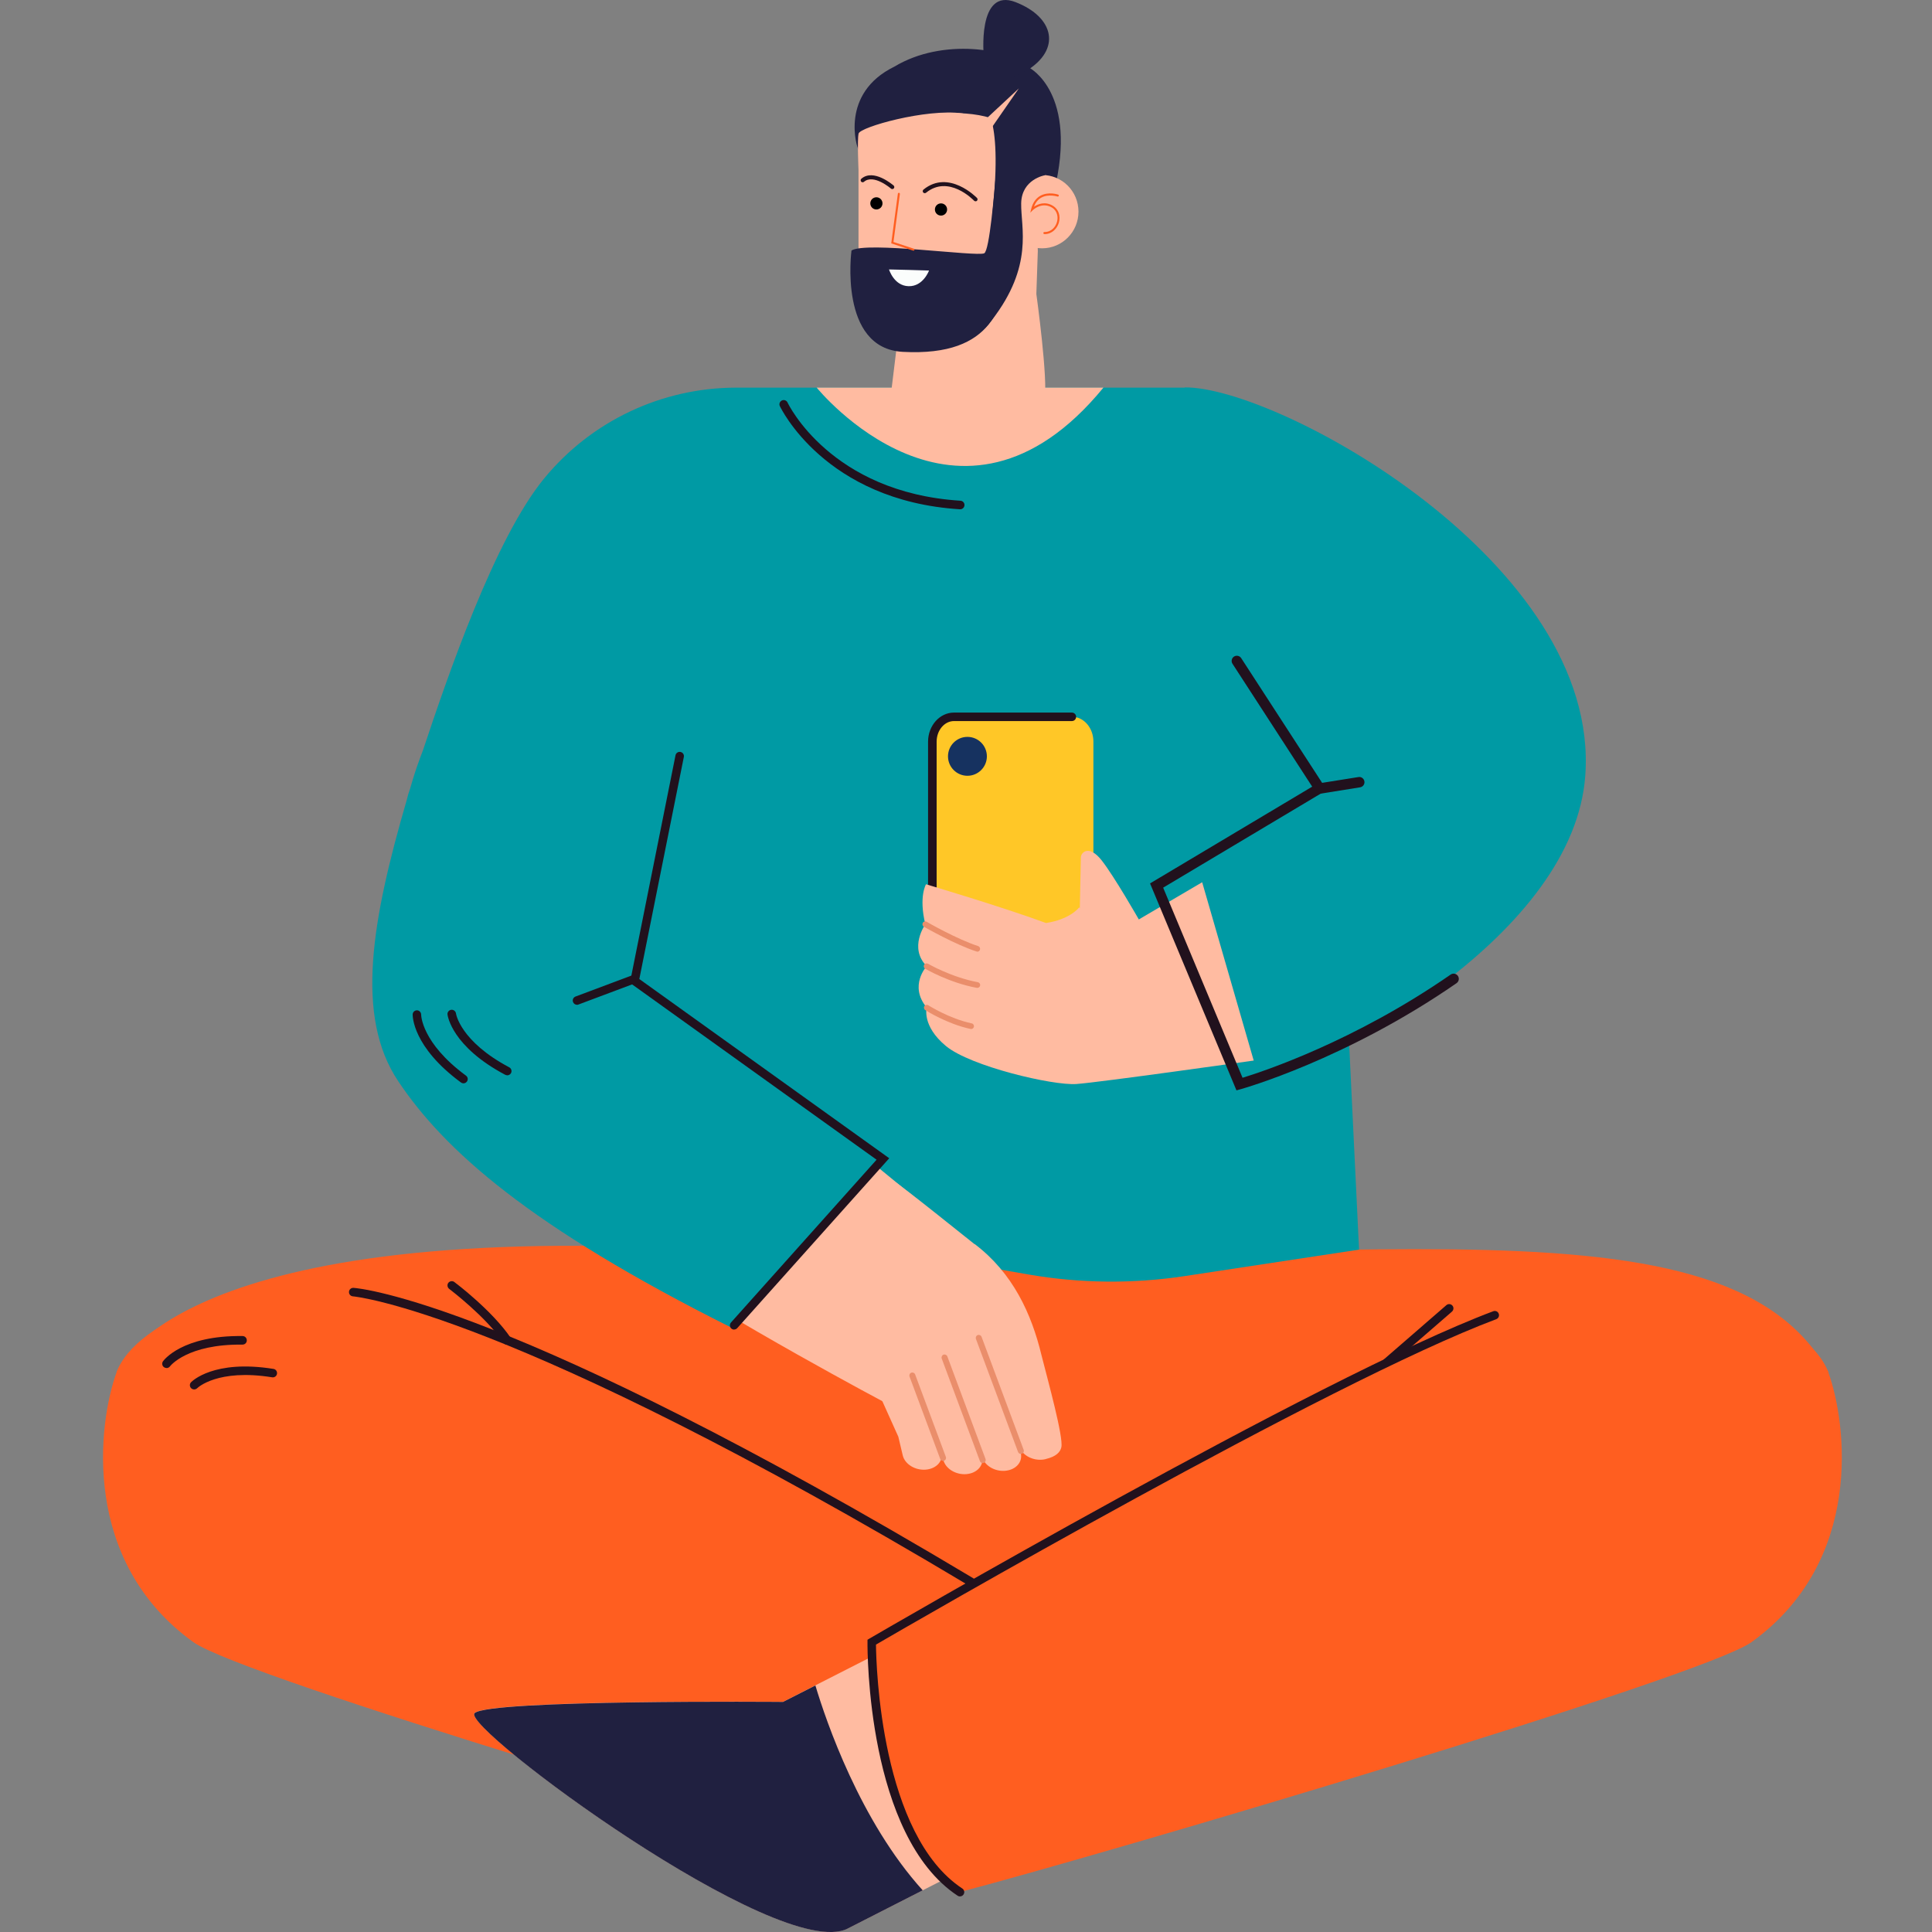 <svg width="150" height="150" viewBox="0 0 150 150" fill="none" xmlns="http://www.w3.org/2000/svg">
<rect x="0" y="0" width="150" height="150" fill="#808080" stroke="none"/>
<g id="Layer_1" clip-path="url(#clip0_3068_18783)">
<g id="Group">
<path id="Vector" d="M9.047 106.557C9.047 106.557 12.929 94.805 54.233 96.992C101.451 99.485 133.62 91.329 141.977 106.557L76.542 130.857L9.053 106.557H9.047Z" fill="#FF5E20"/>
<path id="Vector_2" d="M83.32 127.493C83.32 127.493 45.849 104.913 32.712 101.521C19.569 98.129 10.469 102.6 9.044 106.561C7.618 110.516 6.27 121.201 15.01 127.493C18.79 130.22 62.012 143.075 73.442 146.077C73.442 146.077 84.045 141.612 83.326 127.493H83.32Z" fill="#FF5E20"/>
<path id="Vector_3" d="M104 65.487L105.516 97.021L91.978 99.076C87.952 99.687 83.86 99.645 79.847 98.95C74.557 98.033 67.692 96.841 67.512 96.781C67.219 96.685 45.779 91.076 45.677 90.387C45.581 89.698 46.953 69.724 46.953 69.724C46.953 69.724 46.953 64.312 49.804 62.64C52.656 60.968 75.935 50.637 76.492 50.637C77.049 50.637 104 65.493 104 65.493V65.487Z" fill="#009AA4"/>
<path id="Vector_4" d="M75.665 96.598C75.42 96.412 69.903 91.966 69.471 91.756C65.416 94.494 65.955 101.901 61.492 104.915C64.391 105.527 66.446 105.916 67.267 106.036L69.747 111.549L70.088 112.993C70.25 113.677 71.053 114.174 71.885 114.102C72.718 114.03 73.257 113.419 73.095 112.736L73.239 113.341C73.401 114.024 74.204 114.521 75.036 114.45C75.869 114.378 76.408 113.766 76.246 113.083C76.408 113.766 77.211 114.264 78.043 114.192C78.876 114.12 79.415 113.509 79.253 112.826L79.11 112.22C79.271 112.903 80.074 113.401 80.907 113.329C80.955 113.329 81.003 113.317 81.05 113.311C81.104 113.305 81.158 113.293 81.206 113.275C81.997 113.089 82.326 112.736 82.404 112.358C82.572 111.579 81.38 107.253 80.859 105.209C80.092 102.015 78.642 98.833 75.671 96.586L75.665 96.598Z" fill="#FFBBA1"/>
<path id="Vector_5" d="M79.263 112.882C79.263 112.882 79.317 112.882 79.341 112.87C79.461 112.829 79.521 112.691 79.479 112.571L76.209 103.792C76.166 103.672 76.029 103.612 75.909 103.654C75.789 103.696 75.729 103.834 75.771 103.954L79.042 112.733C79.078 112.829 79.168 112.882 79.257 112.882H79.263Z" fill="#EA8E6B"/>
<path id="Vector_6" d="M76.302 113.591C76.302 113.591 76.356 113.591 76.38 113.579C76.499 113.537 76.559 113.399 76.517 113.279L73.552 105.315C73.51 105.195 73.373 105.135 73.253 105.177C73.133 105.219 73.073 105.357 73.115 105.477L76.08 113.441C76.116 113.537 76.206 113.591 76.296 113.591H76.302Z" fill="#EA8E6B"/>
<path id="Vector_7" d="M63.328 86.684C67.701 90.243 75.554 96.661 77.171 98.117C79.442 100.161 68.845 108.97 68.845 108.97C68.845 108.97 56.583 102.474 49.844 97.842L63.322 86.684H63.328Z" fill="#FFBBA1"/>
<path id="Vector_8" d="M73.221 113.423C73.221 113.423 73.275 113.423 73.299 113.411C73.418 113.369 73.478 113.232 73.436 113.112L71.052 106.712C71.01 106.592 70.873 106.532 70.753 106.574C70.633 106.616 70.573 106.754 70.615 106.874L72.999 113.274C73.035 113.369 73.125 113.423 73.215 113.423H73.221Z" fill="#EA8E6B"/>
<path id="Vector_9" d="M91.972 30.096C91.972 30.096 91.948 30.096 91.942 30.096H57.173C51.393 30.096 45.911 32.679 42.245 37.15C38.405 41.824 34.757 52.491 32.834 58.268C32.529 59.053 32.265 59.809 32.049 60.522C31.977 60.755 31.911 60.983 31.846 61.211C31.726 61.552 31.636 61.852 31.576 62.122C28.868 71.434 27.544 78.895 30.911 83.935C34.469 89.263 41.077 95.22 56.808 103.088L68.543 89.97L50.842 77.115L51.572 69.739L64.368 58.202L89.546 65.064L89.073 66.053L94.441 85.481C104.109 82.497 122.201 72.465 123.081 60.21C124.267 43.712 99.215 30.006 91.978 30.078L91.972 30.096Z" fill="#009AA4"/>
<path id="Vector_10" d="M56.993 103.224C57.083 103.224 57.173 103.188 57.239 103.116L69.04 89.926L49.637 76.012L53.093 58.771C53.129 58.591 53.016 58.418 52.836 58.382C52.656 58.346 52.483 58.459 52.447 58.639L48.906 76.305L49.08 76.431L68.057 90.04L56.754 102.678C56.634 102.816 56.646 103.026 56.778 103.146C56.843 103.2 56.921 103.23 56.999 103.23L56.993 103.224Z" fill="#21111D"/>
<path id="Vector_11" d="M44.803 78.013C44.839 78.013 44.88 78.007 44.916 77.989L49.295 76.347C49.469 76.281 49.553 76.089 49.487 75.921C49.421 75.747 49.23 75.664 49.062 75.73L44.683 77.371C44.509 77.437 44.425 77.629 44.491 77.797C44.539 77.929 44.665 78.013 44.803 78.013Z" fill="#21111D"/>
<path id="Vector_12" d="M74.552 39.541C74.726 39.541 74.87 39.404 74.882 39.23C74.894 39.044 74.756 38.888 74.57 38.876C64.471 38.241 61.176 31.32 61.146 31.254C61.068 31.086 60.87 31.014 60.709 31.092C60.541 31.17 60.469 31.368 60.547 31.529C60.583 31.601 64.021 38.882 74.534 39.541C74.54 39.541 74.546 39.541 74.552 39.541Z" fill="#21111D"/>
<g id="Group_2">
<path id="Vector_13" d="M35.981 84.11C36.083 84.11 36.184 84.062 36.25 83.972C36.358 83.823 36.328 83.619 36.178 83.511C32.71 80.958 32.698 78.795 32.698 78.777C32.698 78.597 32.554 78.441 32.374 78.441C32.374 78.441 32.374 78.441 32.368 78.441C32.189 78.441 32.045 78.585 32.039 78.759C32.039 78.861 32.009 81.264 35.789 84.044C35.849 84.086 35.915 84.11 35.987 84.11H35.981Z" fill="#21111D"/>
<path id="Vector_14" d="M39.382 83.489C39.501 83.489 39.615 83.423 39.675 83.315C39.759 83.153 39.699 82.95 39.537 82.866C35.733 80.846 35.404 78.713 35.404 78.689C35.38 78.509 35.212 78.377 35.032 78.401C34.853 78.425 34.721 78.587 34.745 78.767C34.757 78.869 35.081 81.248 39.226 83.447C39.274 83.471 39.328 83.483 39.382 83.483V83.489Z" fill="#21111D"/>
</g>
<path id="Vector_15" d="M85.672 30.092H63.406C63.406 30.092 74.458 43.785 85.672 30.092Z" fill="#FFBBA1"/>
<g id="Group_3">
<path id="Vector_16" d="M74.06 80.659H83.213C84.142 80.659 84.891 79.796 84.891 78.73V57.576C84.891 56.509 84.142 55.647 83.213 55.647H74.06C73.132 55.647 72.383 56.509 72.383 57.576V78.73C72.383 79.796 73.132 80.659 74.06 80.659Z" fill="#FFC727"/>
<path id="Vector_17" d="M74.067 80.996C74.253 80.996 74.397 80.846 74.397 80.667C74.397 80.487 74.247 80.337 74.067 80.337C73.325 80.337 72.72 79.618 72.72 78.737V57.583C72.72 56.703 73.325 55.983 74.067 55.983H83.221C83.406 55.983 83.55 55.834 83.55 55.654C83.55 55.474 83.4 55.324 83.221 55.324H74.067C72.959 55.324 72.055 56.337 72.055 57.583V78.737C72.055 79.984 72.959 80.996 74.067 80.996Z" fill="#21111D"/>
<path id="Vector_18" d="M76.621 58.721C76.621 59.554 75.944 60.231 75.111 60.231C74.278 60.231 73.602 59.554 73.602 58.721C73.602 57.888 74.278 57.211 75.111 57.211C75.944 57.211 76.621 57.888 76.621 58.721Z" fill="#163260"/>
</g>
<path id="Vector_19" d="M107.644 106.142C107.722 106.142 107.8 106.118 107.859 106.058L112.73 101.833C112.867 101.713 112.885 101.503 112.765 101.366C112.646 101.228 112.436 101.21 112.298 101.33L107.428 105.554C107.29 105.674 107.272 105.884 107.392 106.022C107.458 106.1 107.548 106.136 107.644 106.136V106.142Z" fill="#21111D"/>
<path id="Vector_20" d="M75.39 123.151C75.504 123.151 75.612 123.091 75.678 122.989C75.773 122.833 75.72 122.63 75.564 122.534C39.687 101.08 27.933 100.019 27.448 99.989C27.262 99.977 27.107 100.115 27.095 100.295C27.082 100.48 27.22 100.636 27.4 100.648C27.52 100.654 39.549 101.769 75.222 123.103C75.276 123.133 75.336 123.151 75.39 123.151Z" fill="#21111D"/>
<path id="Vector_21" d="M39.384 104.4C39.45 104.4 39.509 104.382 39.569 104.346C39.719 104.244 39.761 104.034 39.659 103.884C38.221 101.757 35.394 99.624 35.274 99.534C35.13 99.426 34.921 99.456 34.807 99.6C34.699 99.743 34.729 99.953 34.873 100.067C34.903 100.091 37.73 102.224 39.102 104.262C39.168 104.358 39.27 104.406 39.378 104.406L39.384 104.4Z" fill="#21111D"/>
<path id="Vector_22" d="M65.823 149.727L82.769 141.092L74.623 125.086L60.797 132.127C60.797 132.127 37.944 131.929 36.848 133.002C35.752 134.069 60.516 152.43 65.823 149.721V149.727Z" fill="#FFBBA1"/>
<path id="Vector_23" d="M71.645 146.77C66.781 141.406 64.134 133.622 63.307 130.859L60.797 132.136C60.797 132.136 37.944 131.938 36.848 133.011C35.752 134.077 60.516 152.438 65.823 149.73L71.639 146.764L71.645 146.77Z" fill="#202040"/>
<path id="Vector_24" d="M67.679 127.493C67.679 127.493 105.15 104.913 118.287 101.521C131.43 98.129 140.53 102.6 141.956 106.561C143.381 110.516 144.729 121.201 135.989 127.493C132.209 130.22 85.956 143.896 74.526 146.898C74.526 146.898 66.954 141.612 67.673 127.493H67.679Z" fill="#FF5E20"/>
<path id="Vector_25" d="M74.535 147.235C74.642 147.235 74.75 147.181 74.81 147.085C74.912 146.929 74.87 146.725 74.714 146.624C68.394 142.453 68.029 129.412 68.011 127.686C70.635 126.158 103.187 107.287 116.169 102.421C116.343 102.355 116.426 102.163 116.361 101.995C116.295 101.822 116.109 101.738 115.935 101.804C102.421 106.874 67.861 127.009 67.514 127.213L67.352 127.309V127.501C67.346 128.112 67.31 142.536 74.355 147.187C74.409 147.223 74.475 147.241 74.535 147.241V147.235Z" fill="#21111D"/>
<g id="Group_4">
<path id="Vector_26" d="M12.932 106.217C13.034 106.217 13.135 106.169 13.201 106.079C13.225 106.049 14.537 104.347 18.826 104.395C19.018 104.395 19.162 104.251 19.162 104.065C19.162 103.88 19.018 103.73 18.832 103.73C14.142 103.67 12.716 105.606 12.656 105.689C12.548 105.839 12.584 106.049 12.734 106.151C12.794 106.193 12.86 106.211 12.926 106.211L12.932 106.217Z" fill="#21111D"/>
<path id="Vector_27" d="M15.079 107.875C15.162 107.875 15.252 107.839 15.318 107.773C15.342 107.749 16.894 106.251 21.129 106.934C21.308 106.964 21.482 106.838 21.506 106.658C21.536 106.478 21.41 106.305 21.23 106.281C16.594 105.538 14.905 107.245 14.833 107.317C14.707 107.449 14.713 107.659 14.845 107.785C14.911 107.845 14.995 107.875 15.072 107.875H15.079Z" fill="#21111D"/>
</g>
<g id="Group_5">
<path id="Vector_28" d="M71.945 75.012C70.531 73.58 71.843 71.764 71.843 71.764C71.316 69.601 71.897 68.654 71.897 68.654C71.897 68.654 77.833 70.416 81.212 71.662C83.117 71.374 83.788 70.446 83.788 70.446L83.836 70.523C83.872 68.876 83.919 66.808 83.919 66.574C83.919 66.179 84.549 65.55 85.531 66.796C86.513 68.043 88.418 71.386 88.418 71.386L93.336 68.498L97.338 82.341C97.338 82.341 85.405 84.031 83.572 84.162C81.739 84.294 75.347 82.79 73.442 81.214C71.544 79.638 71.951 78.23 71.951 78.23C70.537 76.528 71.951 75.012 71.951 75.012H71.945Z" fill="#FFBBA1"/>
<path id="Vector_29" d="M75.875 73.891C75.971 73.891 76.055 73.831 76.085 73.735C76.121 73.621 76.061 73.496 75.941 73.454C74.312 72.926 71.963 71.584 71.946 71.566C71.838 71.506 71.706 71.542 71.646 71.65C71.586 71.758 71.622 71.89 71.73 71.95C71.826 72.003 74.138 73.328 75.815 73.873C75.839 73.879 75.863 73.885 75.881 73.885L75.875 73.891Z" fill="#EA8E6B"/>
<path id="Vector_30" d="M75.881 76.696C75.983 76.696 76.079 76.624 76.097 76.516C76.121 76.396 76.037 76.282 75.917 76.258C73.868 75.875 72.071 74.838 72.053 74.826C71.945 74.766 71.814 74.802 71.748 74.904C71.688 75.012 71.724 75.144 71.826 75.21C71.904 75.251 73.707 76.3 75.833 76.696C75.845 76.696 75.863 76.696 75.875 76.696H75.881Z" fill="#EA8E6B"/>
<path id="Vector_31" d="M75.4 79.894C75.501 79.894 75.591 79.823 75.615 79.721C75.639 79.601 75.567 79.481 75.447 79.457C73.686 79.079 72.093 78.061 72.075 78.049C71.973 77.983 71.835 78.013 71.769 78.115C71.704 78.216 71.733 78.354 71.835 78.42C71.901 78.462 73.519 79.493 75.352 79.888C75.37 79.888 75.382 79.888 75.4 79.888V79.894Z" fill="#EA8E6B"/>
</g>
<path id="Vector_32" d="M102.254 61.655L95.689 51.533C95.569 51.347 95.623 51.096 95.809 50.976C95.994 50.856 96.246 50.91 96.366 51.096L102.65 60.78L105.471 60.33C105.693 60.294 105.896 60.444 105.932 60.666C105.968 60.888 105.818 61.091 105.597 61.127L102.26 61.661L102.254 61.655Z" fill="#21111D"/>
<path id="Vector_33" d="M95.998 84.654L89.289 68.588L102.234 60.864C102.426 60.75 102.671 60.81 102.785 61.002C102.899 61.194 102.839 61.44 102.647 61.553L90.307 68.918L96.471 83.678C98.077 83.186 105.139 80.855 112.627 75.666C112.807 75.54 113.059 75.582 113.19 75.768C113.316 75.953 113.274 76.199 113.089 76.331C104.486 82.287 96.43 84.535 96.346 84.559L96.004 84.654H95.998Z" fill="#21111D"/>
<path id="Vector_34" d="M79.938 5.275C79.938 5.275 83.731 7.235 81.831 14.887L80.399 14.15L80.884 10.081L79.938 5.275Z" fill="#202040"/>
<path id="Vector_35" d="M66.654 10.024V21.242C66.654 21.242 66.499 25.036 69.793 25.509L69.176 30.567C68.949 32.448 70.063 34.246 71.86 34.821C72.735 35.103 73.783 35.307 74.969 35.307C78.737 35.307 80.774 32.46 81.091 31.04C81.403 29.62 80.462 22.824 80.462 22.824L80.576 19.487L80.145 6.555L66.648 10.03L66.654 10.024Z" fill="#FFBBA1"/>
<path id="Vector_36" d="M75.742 15.63C75.784 15.63 75.82 15.618 75.85 15.588C75.91 15.528 75.916 15.426 75.85 15.366C75.826 15.342 73.669 13.119 71.698 14.719C71.633 14.773 71.621 14.875 71.675 14.941C71.728 15.007 71.83 15.019 71.896 14.965C73.645 13.545 75.544 15.498 75.628 15.582C75.658 15.612 75.7 15.63 75.742 15.63Z" fill="#21111D"/>
<path id="Vector_37" d="M69.278 14.68C69.32 14.68 69.368 14.662 69.398 14.626C69.451 14.56 69.445 14.458 69.38 14.404C69.314 14.35 67.822 13.062 66.875 13.877C66.809 13.931 66.803 14.033 66.857 14.099C66.911 14.165 67.013 14.171 67.078 14.117C67.822 13.475 69.164 14.632 69.176 14.644C69.206 14.668 69.242 14.68 69.278 14.68Z" fill="#21111D"/>
<path id="Vector_38" d="M72.586 16.264C72.586 16.528 72.796 16.738 73.059 16.738C73.323 16.738 73.533 16.528 73.533 16.264C73.533 16.001 73.323 15.791 73.059 15.791C72.796 15.791 72.586 16.001 72.586 16.264Z" fill="black"/>
<path id="Vector_39" d="M68.044 16.263C68.305 16.263 68.517 16.051 68.517 15.79C68.517 15.528 68.305 15.316 68.044 15.316C67.782 15.316 67.57 15.528 67.57 15.79C67.57 16.051 67.782 16.263 68.044 16.263Z" fill="black"/>
<path id="Vector_40" d="M78.078 16.432C78.078 18.002 79.342 19.279 80.906 19.279C82.469 19.279 83.733 18.008 83.733 16.432C83.733 14.856 82.469 13.586 80.906 13.586C79.342 13.586 78.078 14.856 78.078 16.432Z" fill="#FFBBA1"/>
<path id="Vector_41" d="M81.101 18.177C81.688 18.177 82.078 17.733 82.209 17.29C82.359 16.762 82.186 16.253 81.766 15.989C81.143 15.6 80.573 15.852 80.28 16.043C80.4 15.72 80.591 15.486 80.849 15.342C81.406 15.037 82.096 15.258 82.102 15.258C82.144 15.27 82.186 15.252 82.203 15.21C82.215 15.168 82.197 15.127 82.156 15.108C82.126 15.097 81.394 14.857 80.777 15.198C80.424 15.396 80.178 15.744 80.058 16.235L79.992 16.511L80.19 16.313C80.19 16.313 80.891 15.63 81.682 16.121C82.12 16.397 82.162 16.894 82.06 17.242C81.958 17.601 81.64 18.015 81.101 18.015C81.101 18.015 81.089 18.015 81.083 18.015C81.041 18.015 81.005 18.051 81.005 18.093C81.005 18.135 81.041 18.171 81.083 18.171C81.083 18.171 81.095 18.171 81.101 18.171V18.177Z" fill="#FF5E20"/>
<path id="Vector_42" d="M66.11 19.45C66.11 19.45 65.085 27.049 70.093 27.318C77.264 27.702 77.959 23.585 78.384 20.217L78.456 13.26L78.228 11.24C77.719 11.816 77.413 12.541 77.342 13.308C77.192 14.974 76.826 19.468 76.413 19.666C75.826 19.947 67.23 18.719 66.11 19.45Z" fill="#202040"/>
<path id="Vector_43" d="M70.921 19.464C70.957 19.464 70.987 19.44 70.993 19.41C71.005 19.368 70.987 19.326 70.945 19.308L69.369 18.787L69.867 15.059C69.867 15.018 69.843 14.976 69.801 14.97C69.759 14.963 69.717 14.993 69.711 15.035L69.195 18.895L70.891 19.458C70.891 19.458 70.909 19.458 70.915 19.458L70.921 19.464Z" fill="#FF5E20"/>
<path id="Vector_44" d="M72.132 21.004C72.085 20.992 69.023 20.92 69.023 20.92C69.023 20.92 69.407 22.196 70.545 22.22C71.683 22.25 72.132 20.998 72.132 20.998V21.004Z" fill="#FBFDFC"/>
<path id="Vector_45" d="M78.242 11.371L79.662 10.076L81.129 13.606C81.129 13.606 79.314 13.905 79.284 15.793C79.254 17.681 80.273 20.629 77.002 24.86C73.737 29.096 77.266 18.538 77.295 18.172C77.325 17.806 78.242 11.371 78.242 11.371Z" fill="#202040"/>
<path id="Vector_46" d="M79.95 5.274C78.435 3.769 73.187 2.912 69.443 5.172C65.178 7.251 66.52 11.5 66.664 11.626L66.718 11.584C66.694 11.68 66.676 11.781 66.664 11.877C66.664 11.877 66.843 11.59 67.227 11.194L68.904 9.912C69.845 9.384 71.103 8.929 72.732 8.821C74.349 8.713 75.763 8.803 76.925 9.163C77.231 10.127 77.482 12.033 77.123 15.796C76.572 21.531 79.076 14.574 79.986 11.913C80.184 12.411 80.322 12.968 80.394 13.609C80.394 13.609 82.981 8.282 79.95 5.274Z" fill="#202040"/>
<path id="Vector_47" d="M66.66 13.175C66.66 13.175 66.546 10.873 66.66 10.37C66.768 9.867 71.895 8.417 74.699 8.8C77.502 9.184 72.069 12.276 72.003 12.276C71.937 12.276 66.66 13.175 66.66 13.175Z" fill="#FFBBA1"/>
<path id="Vector_48" d="M76.391 9.386L79.104 6.863L76.546 10.555L76.391 9.386Z" fill="#FFBBA1"/>
<path id="Vector_49" d="M76.383 4.424C76.383 4.424 75.832 -1.017 78.857 0.169C81.882 1.35 82.403 3.861 79.66 5.515C76.916 7.169 76.383 4.424 76.383 4.424Z" fill="#202040"/>
</g>
</g>
<defs>
<clipPath id="clip0_3068_18783">
<rect width="150" height="150" fill="white"/>
</clipPath>
</defs>
</svg>

